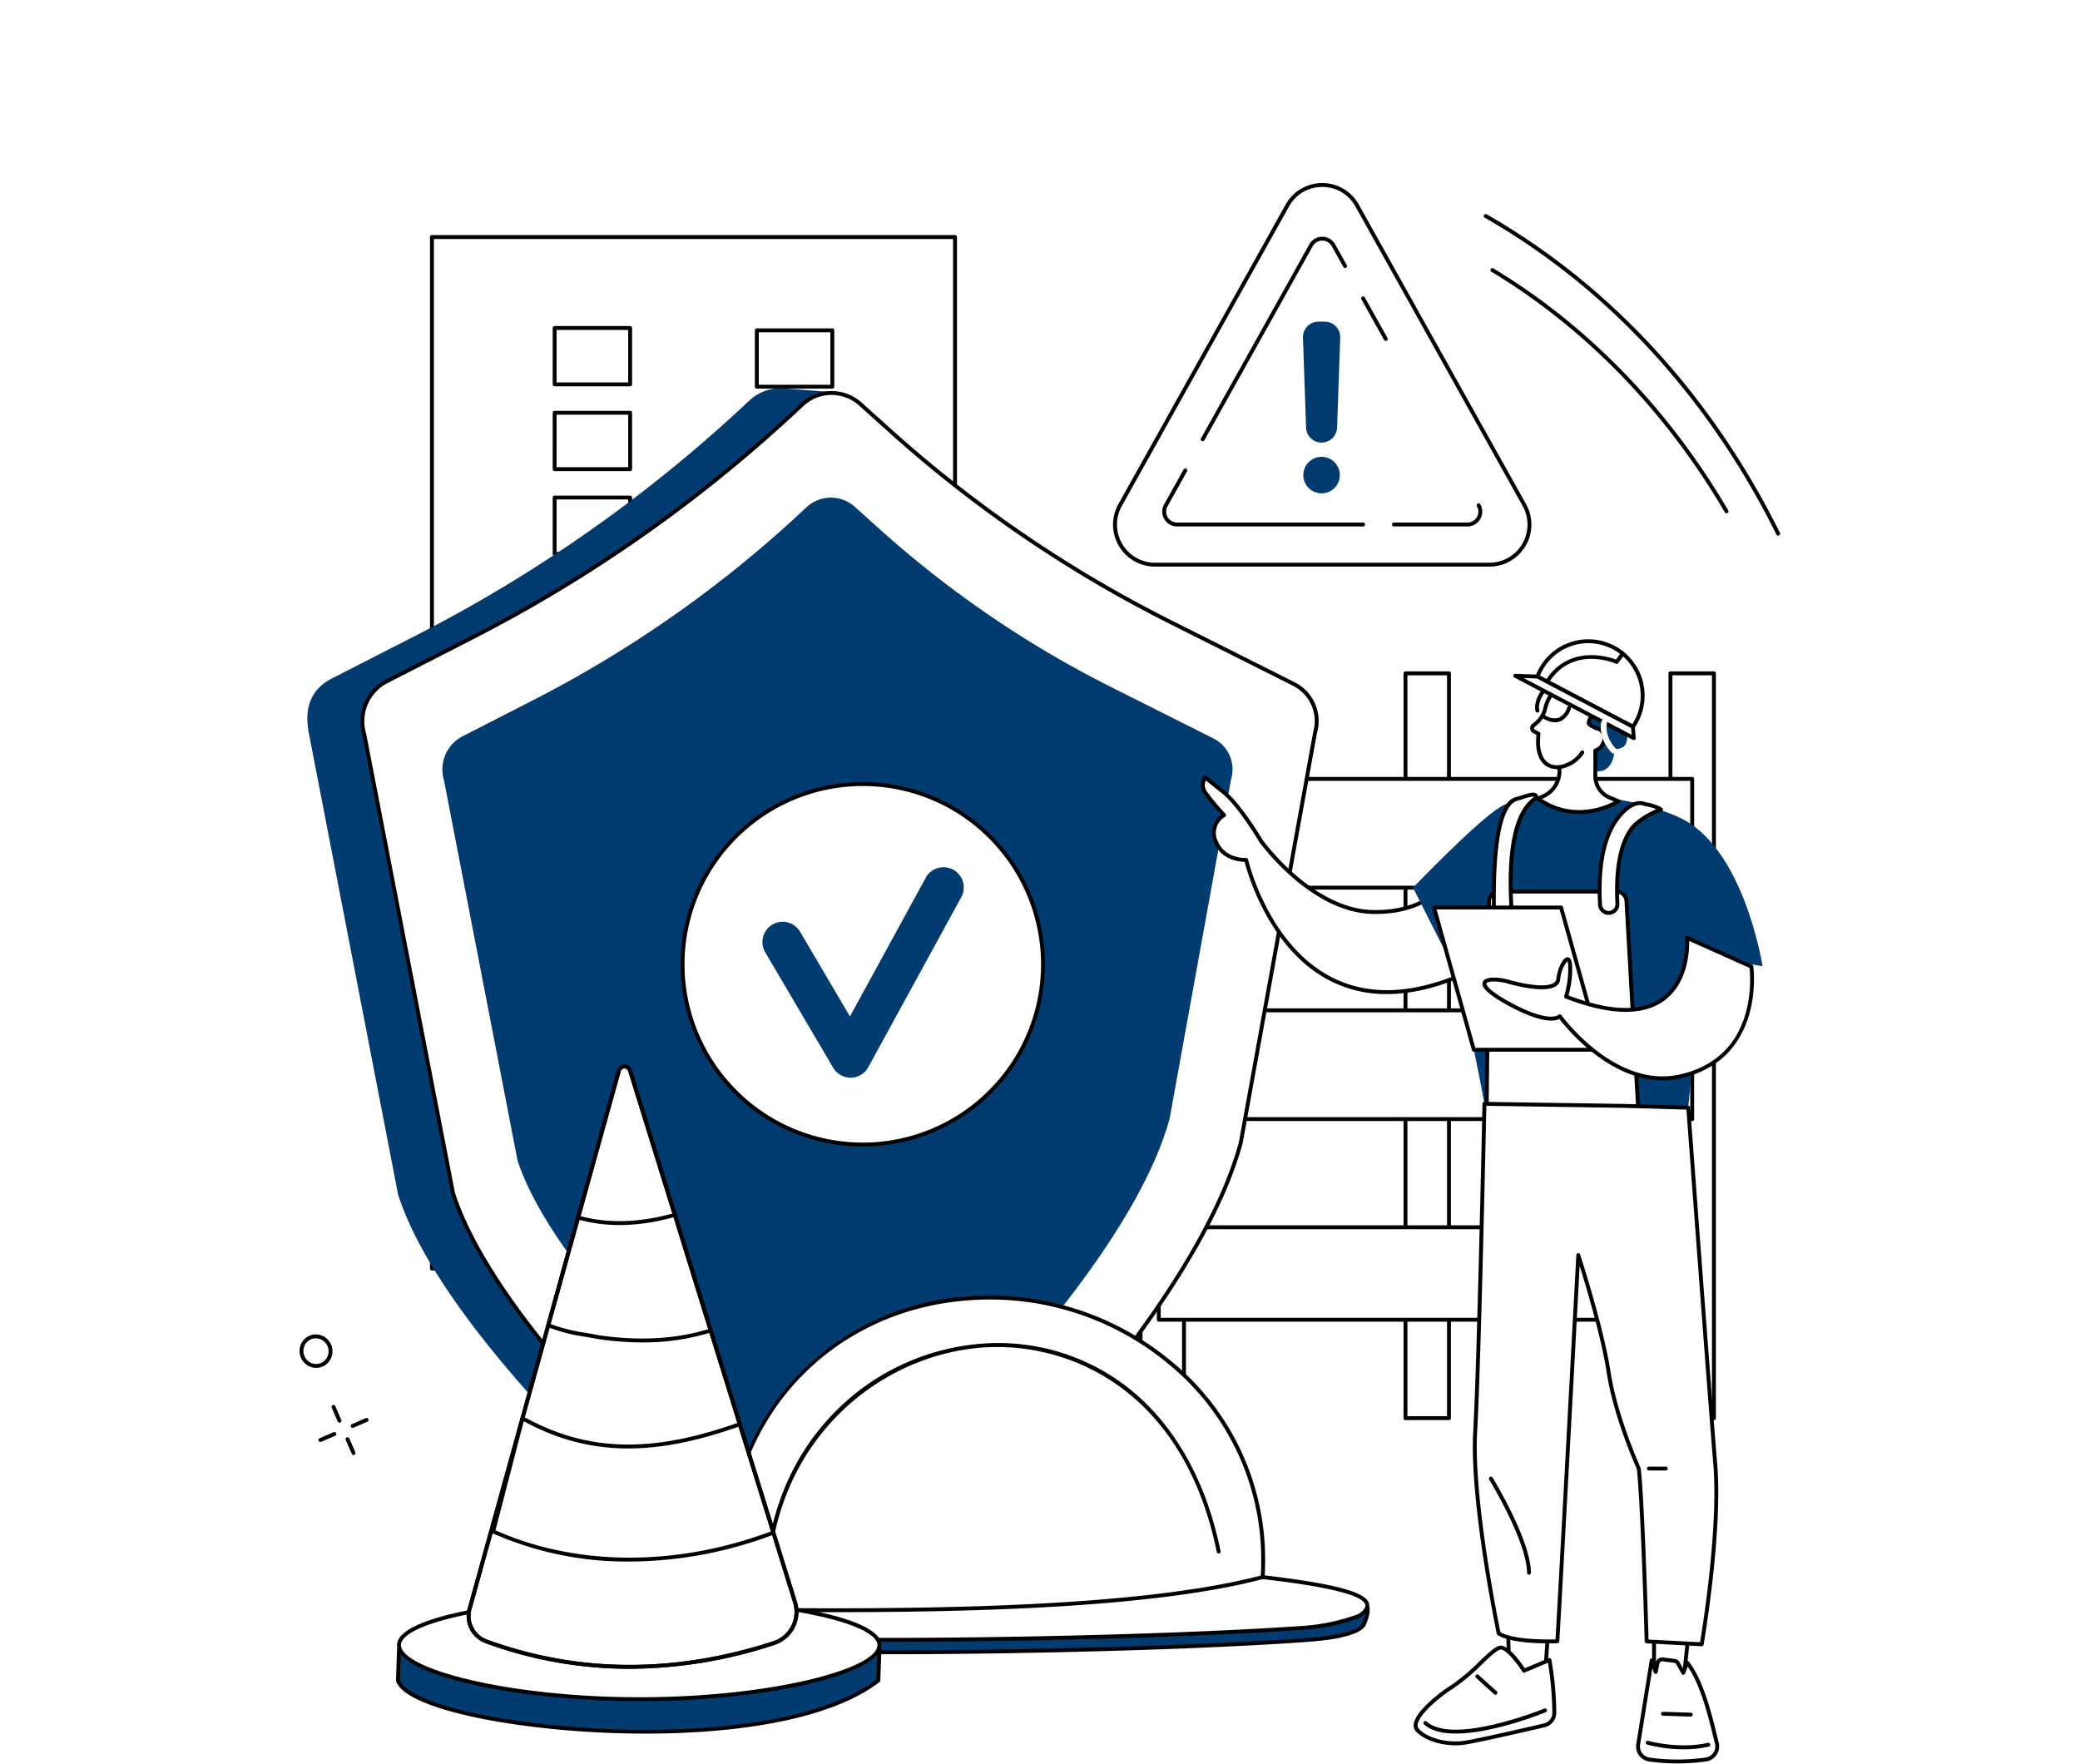 <svg xmlns="http://www.w3.org/2000/svg" width="500" height="424" viewBox="0 0 500 424">
  <g id="Group_11816" data-name="Group 11816" transform="translate(-720 -1718)">
    <rect id="Rectangle_13294" data-name="Rectangle 13294" width="500" height="424" transform="translate(720 1718)" fill="#fff"/>
    <g id="Workplace_safety" data-name="Workplace safety" transform="translate(399.312 1427)">
      <g id="Group_11764" data-name="Group 11764" transform="translate(594.382 452.377)">
        <g id="Group_11758" data-name="Group 11758" transform="translate(127.39)">
          <rect id="Rectangle_13302" data-name="Rectangle 13302" width="10.451" height="179.019" transform="translate(10.919 179.487) rotate(180)" fill="#fff"/>
          <path id="Path_53047" data-name="Path 53047" d="M1988.993,1080.427h-10.451a.468.468,0,0,1-.468-.468V900.939a.468.468,0,0,1,.468-.468h10.451a.468.468,0,0,1,.468.468v179.019A.468.468,0,0,1,1988.993,1080.427Zm-9.982-.937h9.514V901.408h-9.514Z" transform="translate(-1978.074 -900.471)"/>
        </g>
        <g id="Group_11759" data-name="Group 11759" transform="translate(63.695)">
          <rect id="Rectangle_13303" data-name="Rectangle 13303" width="10.451" height="179.019" transform="translate(10.919 179.487) rotate(180)" fill="#fff"/>
          <path id="Path_53048" data-name="Path 53048" d="M1682.136,1080.427h-10.451a.468.468,0,0,1-.468-.468V900.939a.468.468,0,0,1,.468-.468h10.451a.468.468,0,0,1,.468.468v179.019A.468.468,0,0,1,1682.136,1080.427Zm-9.982-.937h9.514V901.408h-9.514Z" transform="translate(-1671.217 -900.471)"/>
        </g>
        <g id="Group_11760" data-name="Group 11760">
          <rect id="Rectangle_13304" data-name="Rectangle 13304" width="10.451" height="179.019" transform="translate(10.919 179.487) rotate(180)" fill="#fff"/>
          <path id="Path_53049" data-name="Path 53049" d="M1375.281,1080.427H1364.83a.468.468,0,0,1-.468-.468V900.939a.468.468,0,0,1,.468-.468h10.451a.468.468,0,0,1,.468.468v179.019A.468.468,0,0,1,1375.281,1080.427Zm-9.982-.937h9.514V901.408H1365.3Z" transform="translate(-1364.362 -900.471)"/>
        </g>
        <g id="Group_11761" data-name="Group 11761" transform="translate(3.662 25.376)">
          <rect id="Rectangle_13305" data-name="Rectangle 13305" width="128.954" height="26.139" transform="translate(129.422 26.607) rotate(180)" fill="#fff"/>
          <path id="Path_53050" data-name="Path 53050" d="M1511.425,1049.8H1382.471a.468.468,0,0,1-.468-.469V1023.19a.468.468,0,0,1,.468-.469h128.954a.468.468,0,0,1,.468.469v26.138A.468.468,0,0,1,1511.425,1049.8Zm-128.485-.937h128.017v-25.2H1382.94Z" transform="translate(-1382.003 -1022.722)"/>
        </g>
        <g id="Group_11762" data-name="Group 11762" transform="translate(3.662 80.999)">
          <rect id="Rectangle_13306" data-name="Rectangle 13306" width="128.954" height="26.139" transform="translate(129.422 26.607) rotate(180)" fill="#fff"/>
          <path id="Path_53051" data-name="Path 53051" d="M1511.425,1317.764H1382.471a.468.468,0,0,1-.468-.468v-26.139a.468.468,0,0,1,.468-.468h128.954a.468.468,0,0,1,.468.468V1317.3A.468.468,0,0,1,1511.425,1317.764Zm-128.485-.937h128.017v-25.2H1382.94Z" transform="translate(-1382.003 -1290.689)"/>
        </g>
        <g id="Group_11763" data-name="Group 11763" transform="translate(4.388 133.139)">
          <rect id="Rectangle_13307" data-name="Rectangle 13307" width="128.954" height="22.227" transform="translate(129.422 22.695) rotate(180)" fill="#fff"/>
          <path id="Path_53052" data-name="Path 53052" d="M1514.924,1565.039H1385.97a.468.468,0,0,1-.469-.469v-22.227a.468.468,0,0,1,.469-.468h128.953a.468.468,0,0,1,.469.468v22.227A.469.469,0,0,1,1514.924,1565.039Zm-128.485-.937h128.017v-21.29H1386.439Z" transform="translate(-1385.502 -1541.876)"/>
        </g>
      </g>
      <g id="Group_11769" data-name="Group 11769" transform="translate(424.054 347.51)">
        <g id="Group_11765" data-name="Group 11765" transform="translate(0)">
          <rect id="Rectangle_13308" data-name="Rectangle 13308" width="125.742" height="247.938" transform="translate(126.21 248.406) rotate(180)" fill="#fff"/>
          <path id="Path_53053" data-name="Path 53053" d="M670,644.143H544.26a.468.468,0,0,1-.469-.468V395.737a.469.469,0,0,1,.469-.468H670a.469.469,0,0,1,.468.468V643.675A.468.468,0,0,1,670,644.143Zm-125.273-.937h124.8v-247h-124.8Z" transform="translate(-543.792 -395.269)"/>
        </g>
        <g id="Group_11768" data-name="Group 11768" transform="translate(29.494 21.855)">
          <g id="Group_11766" data-name="Group 11766">
            <path id="Path_53054" data-name="Path 53054" d="M704.5,515.044H686.351a.468.468,0,0,1-.468-.469V501.024a.468.468,0,0,1,.468-.468H704.5a.468.468,0,0,1,.468.468v13.552A.468.468,0,0,1,704.5,515.044Zm-17.684-.937h17.216V501.493H686.82Z" transform="translate(-685.883 -500.556)"/>
            <path id="Path_53055" data-name="Path 53055" d="M704.5,613.214H686.351a.468.468,0,0,1-.468-.468V599.194a.468.468,0,0,1,.468-.468H704.5a.468.468,0,0,1,.468.468v13.552A.468.468,0,0,1,704.5,613.214Zm-17.684-.937h17.216V599.663H686.82Z" transform="translate(-685.883 -578.349)"/>
            <path id="Path_53056" data-name="Path 53056" d="M704.5,711.385H686.351a.468.468,0,0,1-.468-.469V697.364a.468.468,0,0,1,.468-.468H704.5a.468.468,0,0,1,.468.468v13.552A.468.468,0,0,1,704.5,711.385Zm-17.684-.937h17.216V697.833H686.82Z" transform="translate(-685.883 -656.141)"/>
            <rect id="Rectangle_13309" data-name="Rectangle 13309" width="18.152" height="13.552" transform="translate(18.62 75.153) rotate(180)" fill="#fff"/>
            <rect id="Rectangle_13310" data-name="Rectangle 13310" width="18.152" height="13.552" transform="translate(18.62 95.53) rotate(180)" fill="#fff"/>
            <rect id="Rectangle_13311" data-name="Rectangle 13311" width="18.152" height="13.552" transform="translate(18.62 115.908) rotate(180)" fill="#fff"/>
            <rect id="Rectangle_13312" data-name="Rectangle 13312" width="18.152" height="13.552" transform="translate(18.62 136.285) rotate(180)" fill="#fff"/>
            <rect id="Rectangle_13313" data-name="Rectangle 13313" width="18.152" height="13.552" transform="translate(18.62 156.663) rotate(180)" fill="#fff"/>
            <rect id="Rectangle_13314" data-name="Rectangle 13314" width="18.152" height="13.552" transform="translate(18.62 177.04) rotate(180)" fill="#fff"/>
            <rect id="Rectangle_13315" data-name="Rectangle 13315" width="18.152" height="13.552" transform="translate(18.62 197.418) rotate(180)" fill="#fff"/>
            <rect id="Rectangle_13316" data-name="Rectangle 13316" width="18.152" height="13.552" transform="translate(18.62 217.795) rotate(180)" fill="#fff"/>
          </g>
          <g id="Group_11767" data-name="Group 11767" transform="translate(48.601 0.565)">
            <path id="Path_53057" data-name="Path 53057" d="M938.643,517.768H920.491a.468.468,0,0,1-.468-.468V503.747a.468.468,0,0,1,.468-.469h18.152a.468.468,0,0,1,.468.469V517.3A.468.468,0,0,1,938.643,517.768Zm-17.684-.937h17.215V504.216H920.96Z" transform="translate(-920.023 -503.279)"/>
            <rect id="Rectangle_13317" data-name="Rectangle 13317" width="18.152" height="13.552" transform="translate(18.62 34.398) rotate(180)" fill="#fff"/>
            <rect id="Rectangle_13318" data-name="Rectangle 13318" width="18.152" height="13.552" transform="translate(18.62 54.775) rotate(180)" fill="#fff"/>
            <rect id="Rectangle_13319" data-name="Rectangle 13319" width="18.152" height="13.552" transform="translate(18.62 75.153) rotate(180)" fill="#fff"/>
            <rect id="Rectangle_13320" data-name="Rectangle 13320" width="18.152" height="13.552" transform="translate(18.62 95.53) rotate(180)" fill="#fff"/>
            <rect id="Rectangle_13321" data-name="Rectangle 13321" width="18.152" height="13.552" transform="translate(18.62 115.908) rotate(180)" fill="#fff"/>
            <rect id="Rectangle_13322" data-name="Rectangle 13322" width="18.152" height="13.552" transform="translate(18.62 136.285) rotate(180)" fill="#fff"/>
            <rect id="Rectangle_13323" data-name="Rectangle 13323" width="18.152" height="13.552" transform="translate(18.62 156.663) rotate(180)" fill="#fff"/>
            <rect id="Rectangle_13324" data-name="Rectangle 13324" width="18.152" height="13.552" transform="translate(18.62 177.041) rotate(180)" fill="#fff"/>
            <rect id="Rectangle_13325" data-name="Rectangle 13325" width="18.152" height="13.552" transform="translate(18.62 197.418) rotate(180)" fill="#fff"/>
            <rect id="Rectangle_13326" data-name="Rectangle 13326" width="18.152" height="13.552" transform="translate(18.62 217.796) rotate(180)" fill="#fff"/>
          </g>
        </g>
      </g>
      <g id="Group_11785" data-name="Group 11785" transform="translate(394.57 384.335)">
        <g id="Group_11773" data-name="Group 11773" transform="translate(0 0)">
          <g id="Group_11772" data-name="Group 11772">
            <path id="Path_53058" data-name="Path 53058" d="M627.322,643.18l-30.089-15.117a307.929,307.929,0,0,1-67.48-45.994l.866-8.265s-12.4-.983-14.623-1.11a10.864,10.864,0,0,0-8.053,2.977,347.107,347.107,0,0,1-79.784,56.263l-20.547,10.508c-4.774,2.441-6.678,6.745-5.536,12.93l21.506,111.177c10.1,31.1,54.361,72.724,79.351,94.389a24,24,0,0,0,15.96,5.83c2.543-.016,13.18-.881,13.18-.881a51.8,51.8,0,0,1,5.384-6.25c24.3-23.712,67.123-69.357,76.947-105.3l18-99.373A10.077,10.077,0,0,0,627.322,643.18Z" transform="translate(-401.753 -572.677)" fill="#023b70"/>
            <g id="Group_11770" data-name="Group 11770" transform="translate(12.729 0.654)">
              <path id="Path_53059" data-name="Path 53059" d="M689.3,648.153l-29.855-15A305.534,305.534,0,0,1,592.5,587.518l-7.567-6.791a10.408,10.408,0,0,0-14.074.443,344.4,344.4,0,0,1-79.163,55.825L471.3,647.42a10.82,10.82,0,0,0-5.493,12.83L487.15,770.561c10.022,30.861,54.413,72.546,79.209,94.043,9.6,8.323,24.288,7.581,33.78-1.679,24.116-23.527,66.6-68.817,76.348-104.482l17.864-98.6A10,10,0,0,0,689.3,648.153Z" transform="translate(-464.849 -577.706)" fill="#fff"/>
              <path id="Path_53060" data-name="Path 53060" d="M580.261,868.981a24.273,24.273,0,0,1-15.982-5.9c-25.336-21.965-69.333-63.417-79.347-94.252a.509.509,0,0,1-.014-.056L463.584,658.489a11.319,11.319,0,0,1,5.734-13.364L489.7,634.7A343.681,343.681,0,0,0,568.76,578.95a10.811,10.811,0,0,1,14.708-.45l7.567,6.792a305.262,305.262,0,0,0,66.852,45.566l29.855,15a10.422,10.422,0,0,1,5.287,12.232l-17.855,98.56c-9.764,35.735-52.109,80.955-76.482,104.734a26.485,26.485,0,0,1-17.153,7.566Q580.9,868.981,580.261,868.981Zm-94.43-100.414c9.961,30.617,53.807,71.912,79.061,93.806,9.336,8.094,23.9,7.364,33.146-1.661,24.3-23.712,66.526-68.789,76.223-104.27l17.855-98.56a9.51,9.51,0,0,0-4.8-11.188l-29.855-15a306.2,306.2,0,0,1-67.057-45.706l-7.567-6.792a9.881,9.881,0,0,0-13.44.435,344.622,344.622,0,0,1-79.27,55.9L469.745,645.96a10.373,10.373,0,0,0-5.261,12.268.469.469,0,0,1,.015.056Z" transform="translate(-463.076 -575.829)"/>
            </g>
            <path id="Path_53061" data-name="Path 53061" d="M743.452,757.2l-24.719-12.419A252.981,252.981,0,0,1,663.3,706.994l-6.265-5.623a8.618,8.618,0,0,0-11.653.366,285.147,285.147,0,0,1-65.544,46.222l-16.88,8.633a8.958,8.958,0,0,0-4.548,10.622l17.668,91.335c8.3,25.552,45.052,60.066,65.582,77.864,7.949,6.891,20.11,6.277,27.969-1.39,19.967-19.48,55.144-56.979,63.214-86.508l14.791-81.637A8.279,8.279,0,0,0,743.452,757.2Z" transform="translate(-525.563 -672.998)" fill="#023b70"/>
            <g id="Group_11771" data-name="Group 11771" transform="translate(89.903 94.657)">
              <ellipse id="Ellipse_492" data-name="Ellipse 492" cx="43.235" cy="43.323" rx="43.235" ry="43.323" transform="translate(0.468 0.468)" fill="#fff"/>
              <path id="Path_53062" data-name="Path 53062" d="M878.572,1116.275a43.792,43.792,0,1,1,43.7-43.792A43.8,43.8,0,0,1,878.572,1116.275Zm0-86.647a42.855,42.855,0,1,0,42.767,42.855A42.859,42.859,0,0,0,878.572,1029.629Z" transform="translate(-834.868 -1028.692)"/>
            </g>
            <path id="Path_53063" data-name="Path 53063" d="M950.073,1177.8a4.859,4.859,0,0,1-4.188-2.4l-16.3-27.692a4.865,4.865,0,1,1,8.376-4.95l11.956,20.313,18.232-33.341a4.864,4.864,0,1,1,8.528,4.683l-22.34,40.854a4.86,4.86,0,0,1-4.187,2.53Z" transform="translate(-819.487 -1012.096)" fill="#023b70"/>
          </g>
        </g>
        <g id="Group_11777" data-name="Group 11777" transform="translate(100.577 218.098)">
          <g id="Group_11774" data-name="Group 11774" transform="translate(0.74 70.178)">
            <path id="Path_53064" data-name="Path 53064" d="M892.423,1971.512l127.465-7.792c21.208,2.48,28.018-.046,24.425,8.349a5.075,5.075,0,0,1-2.574,1.82c-3.292,1.182-6.374,1.623-12.721,2.057-38.938,2.662-111.141,3.666-132.348,2.139A4.9,4.9,0,0,1,892.423,1971.512Z" transform="translate(-891.652 -1963.253)" fill="#023b70"/>
            <path id="Path_53065" data-name="Path 53065" d="M928.178,1977.472c-14.654,0-26.719-.23-33.334-.707a5.371,5.371,0,0,1-4.654-7.2.469.469,0,0,1,.411-.307l127.466-7.792a.44.44,0,0,1,.083,0c5.442.636,9.936.942,13.548,1.188,7.054.481,10.6.722,11.8,2.683.682,1.113.519,2.646-.542,5.127-.421.985-2.047,1.789-2.847,2.076-3.18,1.141-6.181,1.628-12.847,2.084C1000.161,1976.479,958.595,1977.472,928.178,1977.472Zm-37.2-7.3a4.434,4.434,0,0,0,3.935,5.659c20.319,1.463,92.163.6,132.282-2.139,6.646-.454,9.472-.91,12.595-2.031a4.706,4.706,0,0,0,2.3-1.563c.915-2.14,1.1-3.457.6-4.27-.948-1.549-4.754-1.808-11.06-2.237-3.612-.246-8.106-.552-13.551-1.188Z" transform="translate(-889.859 -1961.464)"/>
          </g>
          <g id="Group_11775" data-name="Group 11775" transform="translate(0.822 67.18)">
            <path id="Path_53066" data-name="Path 53066" d="M892.817,1957.072l127.465-7.792c21.209,2.48,27.518,5,24.425,8.349a4.775,4.775,0,0,1-2.134,1.3,49.124,49.124,0,0,1-13.161,2.579c-38.938,2.662-111.141,3.666-132.348,2.139A4.9,4.9,0,0,1,892.817,1957.072Z" transform="translate(-892.047 -1948.812)" fill="#fff"/>
            <path id="Path_53067" data-name="Path 53067" d="M928.571,1963.032c-14.655,0-26.718-.23-33.333-.707a5.371,5.371,0,0,1-4.654-7.2.468.468,0,0,1,.411-.307l127.466-7.792a.47.47,0,0,1,.083,0c16.854,1.971,24.469,3.955,25.46,6.634a2.381,2.381,0,0,1-.745,2.5,5.248,5.248,0,0,1-2.343,1.429l-.55.167a48.124,48.124,0,0,1-12.715,2.431C1000.555,1962.038,958.988,1963.032,928.571,1963.032Zm-37.2-7.3a4.434,4.434,0,0,0,3.935,5.659c20.319,1.462,92.163.6,132.282-2.14a47.365,47.365,0,0,0,12.506-2.392l.55-.167a4.313,4.313,0,0,0,1.927-1.168c.8-.869.615-1.373.554-1.538-1.212-3.276-18.8-5.34-24.648-6.024Z" transform="translate(-890.254 -1947.024)"/>
          </g>
          <g id="Group_11776" data-name="Group 11776">
            <path id="Path_53068" data-name="Path 53068" d="M1017.137,1692.824a65.126,65.126,0,0,0,.023-8.017c-2.164-35.552-34.439-61.2-69.919-59.033s-60.73,31.336-58.566,66.887a65.064,65.064,0,0,0,1,7.954C942.8,1701.291,989.728,1700.059,1017.137,1692.824Z" transform="translate(-888.079 -1625.175)" fill="#fff"/>
            <path id="Path_53069" data-name="Path 53069" d="M912.177,1699.456c-8.3,0-16.464-.069-24.3-.169a.469.469,0,0,1-.455-.383,66.012,66.012,0,0,1-1-8.011c-1.057-17.353,4.37-33.795,15.281-46.3a62.464,62.464,0,0,1,43.724-21.085,68.069,68.069,0,0,1,47.78,15.479,61.6,61.6,0,0,1,22.634,43.994,65.961,65.961,0,0,1-.023,8.074.468.468,0,0,1-.348.424C990.7,1698.019,950.023,1699.456,912.177,1699.456Zm-23.9-1.1c43.255.544,96.56.144,126.627-7.7a64.732,64.732,0,0,0,0-7.621,60.676,60.676,0,0,0-22.3-43.33,67.138,67.138,0,0,0-47.125-15.265c-35.311,2.159-60.3,30.7-58.127,66.391A64.729,64.729,0,0,0,888.277,1698.355Zm127.074-7.328h0Z" transform="translate(-886.292 -1623.379)"/>
          </g>
          <path id="Path_53070" data-name="Path 53070" d="M932.3,1734.9h-.026a.469.469,0,0,1-.442-.493c.857-15.809,6.78-29.613,17.128-39.918a55.453,55.453,0,0,1,35.024-16.087,50.62,50.62,0,0,1,35.092,10.572c11.112,8.734,18.81,22.333,22.261,39.326a.469.469,0,0,1-.918.186c-7.869-38.749-35.288-50.7-56.367-49.15-24.1,1.765-49.45,21.265-51.285,55.122A.469.469,0,0,1,932.3,1734.9Z" transform="translate(-922.382 -1666.866)"/>
        </g>
        <g id="Group_11784" data-name="Group 11784" transform="translate(21.306 162.538)">
          <g id="Group_11778" data-name="Group 11778" transform="translate(0 140.083)">
            <path id="Path_53071" data-name="Path 53071" d="M506.656,2040.333l.25-7.5c27.686,9,70.588,15,115.486,0l-.25,7.5C595.2,2061.078,510.4,2051.83,506.656,2040.333Z" transform="translate(-506.188 -2032.366)" fill="#023b70"/>
            <path id="Path_53072" data-name="Path 53072" d="M564.421,2051.318c-19.088,0-37.793-2.5-48.794-5.908-6.653-2.058-10.423-4.319-11.2-6.72a.468.468,0,0,1-.023-.161l.25-7.5a.468.468,0,0,1,.613-.43c21.805,7.087,65.767,16.51,115.193,0a.468.468,0,0,1,.617.46l-.25,7.5a.467.467,0,0,1-.182.355C608.845,2048,586.38,2051.318,564.421,2051.318Zm-59.082-12.844c.729,2.014,4.473,4.156,10.565,6.041,23.436,7.25,82.038,10.439,103.99-6.206l.22-6.606a180.894,180.894,0,0,1-63.725,8.81,192.027,192.027,0,0,1-50.824-8.829Z" transform="translate(-504.399 -2030.578)"/>
          </g>
          <g id="Group_11779" data-name="Group 11779" transform="translate(0.25 127.839)">
            <path id="Path_53073" data-name="Path 53073" d="M623.346,1985.092c0,6.211-25.728,12.995-57.619,12.995s-57.868-6.783-57.868-12.995,25.853-11.247,57.743-11.247S623.346,1978.88,623.346,1985.092Z" transform="translate(-507.391 -1973.377)" fill="#fff"/>
            <path id="Path_53074" data-name="Path 53074" d="M563.939,1996.767c-30.531,0-58.336-6.417-58.336-13.463,0-7.333,29.6-11.715,58.212-11.715s58.212,4.382,58.212,11.715C622.026,1990.35,594.34,1996.767,563.939,1996.767Zm-.124-24.242c-34.261,0-57.275,5.573-57.275,10.779,0,5.674,25.6,12.527,57.4,12.527,31.658,0,57.151-6.853,57.151-12.527C621.09,1978.1,598.075,1972.526,563.815,1972.526Z" transform="translate(-505.603 -1971.589)"/>
          </g>
          <g id="Group_11783" data-name="Group 11783" transform="translate(16.988)">
            <g id="Group_11780" data-name="Group 11780">
              <path id="Path_53075" data-name="Path 53075" d="M661.936,1496.539c-24.345,7.927-47.383,7.576-69.218-.388a6.456,6.456,0,0,1-4-7.79L624.6,1359a1.4,1.4,0,0,1,2.693-.041l39.655,127.791A7.838,7.838,0,0,1,661.936,1496.539Z" transform="translate(-588.015 -1357.505)" fill="#fff"/>
              <path id="Path_53076" data-name="Path 53076" d="M625.428,1500.958a100.484,100.484,0,0,1-34.644-6.156,6.957,6.957,0,0,1-4.293-8.355l35.883-129.357a1.871,1.871,0,0,1,3.591-.054l39.655,127.791a8.33,8.33,0,0,1-5.312,10.37l-.145-.445.145.445A112.333,112.333,0,0,1,625.428,1500.958Zm-1.25-144.3h-.015a.909.909,0,0,0-.887.686L587.393,1486.7a6.015,6.015,0,0,0,3.712,7.225c21.938,8,45.123,8.13,68.913.383a7.39,7.39,0,0,0,4.708-9.2L625.07,1357.312A.907.907,0,0,0,624.178,1356.653Z" transform="translate(-586.241 -1355.716)"/>
            </g>
            <g id="Group_11781" data-name="Group 11781" transform="translate(5.909 84.564)">
              <path id="Path_53077" data-name="Path 53077" d="M684.325,1792.841l-8.085-26.054c-18.678,6.675-35.04,8.128-52.231-1.419l-7.042,27.188C637.865,1802.04,662.819,1800.984,684.325,1792.841Z" transform="translate(-616.498 -1764.9)" fill="#fff"/>
              <path id="Path_53078" data-name="Path 53078" d="M647.951,1798.012a79.735,79.735,0,0,1-32.966-6.818.468.468,0,0,1-.26-.544l7.042-27.188a.469.469,0,0,1,.681-.292c15.295,8.494,30.8,8.909,51.846,1.387a.469.469,0,0,1,.6.3l8.085,26.055a.468.468,0,0,1-.281.577A98.518,98.518,0,0,1,647.951,1798.012Zm-32.22-7.51c19.4,8.67,43.485,8.768,66.227.268l-7.81-25.167c-20.852,7.366-36.355,6.972-51.626-1.323Z" transform="translate(-614.71 -1763.112)"/>
            </g>
            <g id="Group_11782" data-name="Group 11782" transform="translate(19.152 35.675)">
              <path id="Path_53079" data-name="Path 53079" d="M719.8,1557.617l-8.62-27.778c-7.556,2.146-15.655,2.787-23.24.627l-7.179,25.88c3.808,1.659,8.226,2.113,12.026,2.874C701.818,1560.549,711.185,1560.34,719.8,1557.617Z" transform="translate(-680.296 -1529.37)" fill="#fff"/>
              <path id="Path_53080" data-name="Path 53080" d="M701.552,1558.7a72.9,72.9,0,0,1-10.618-.808c-.932-.186-1.861-.348-2.845-.519a40.52,40.52,0,0,1-9.3-2.389.468.468,0,0,1-.264-.555l7.179-25.88a.468.468,0,0,1,.58-.325c6.884,1.961,14.617,1.75,22.984-.627a.468.468,0,0,1,.575.312l8.62,27.778a.468.468,0,0,1-.306.585A54.935,54.935,0,0,1,701.552,1558.7Zm-22.014-4.417a41.748,41.748,0,0,0,8.712,2.167c.99.172,1.924.335,2.844.52,9.652,1.422,18.517.934,26.335-1.452l-8.346-26.9c-8.186,2.258-15.785,2.469-22.6.629Z" transform="translate(-678.508 -1527.582)"/>
            </g>
            <path id="Path_53081" data-name="Path 53081" d="M625.428,1500.958a100.484,100.484,0,0,1-34.644-6.156,6.957,6.957,0,0,1-4.293-8.355l35.883-129.357a1.871,1.871,0,0,1,3.591-.054l39.655,127.791a8.33,8.33,0,0,1-5.312,10.37l-.145-.445.145.445A112.333,112.333,0,0,1,625.428,1500.958Zm-1.25-144.3h-.015a.909.909,0,0,0-.887.686L587.393,1486.7a6.015,6.015,0,0,0,3.712,7.225c21.938,8,45.123,8.13,68.913.383a7.39,7.39,0,0,0,4.708-9.2L625.07,1357.312A.907.907,0,0,0,624.178,1356.653Z" transform="translate(-586.241 -1355.716)"/>
          </g>
        </g>
      </g>
      <g id="Group_11806" data-name="Group 11806" transform="translate(609.35 444.658)">
        <g id="Group_11792" data-name="Group 11792" transform="translate(0 32.776)">
          <g id="Group_11786" data-name="Group 11786">
            <path id="Path_53082" data-name="Path 53082" d="M1499.945,1046.519c-.964-.076-5.694,9.631-20.5,9.224s-26.679-17-26.679-17-5.112-8.638-8.992-11.76-4.488-3.535-4.488-3.535a3.172,3.172,0,0,0,0,3.535,55.485,55.485,0,0,0,4.574,5.486,4.931,4.931,0,0,0-2.031,6.275c1.919,4.876,7.327,4.484,7.327,4.484s10.975,48.69,56.333,25.553Z" transform="translate(-1438.276 -1022.975)" fill="#fff"/>
            <path id="Path_53083" data-name="Path 53083" d="M1481.2,1073.693a29.78,29.78,0,0,1-12.8-2.777c-15.246-7.153-20.658-26.12-21.4-29.009-1.34-.023-5.688-.443-7.4-4.785a5.329,5.329,0,0,1,1.756-6.524,49.2,49.2,0,0,1-4.258-5.156,3.619,3.619,0,0,1,.02-4.067.469.469,0,0,1,.638-.107c.026.017.669.458,4.519,3.558,3.9,3.14,8.891,11.531,9.1,11.887.1.13,11.893,16.379,26.288,16.775,11.529.314,16.761-5.536,19-8.036.773-.864,1.1-1.22,1.523-1.187a.469.469,0,0,1,.418.353l5.548,22.256a.469.469,0,0,1-.242.531C1495.687,1071.594,1488.094,1073.693,1481.2,1073.693Zm-33.84-32.727a.468.468,0,0,1,.456.365c.048.211,4.959,21.224,20.983,28.739,9.538,4.472,21.092,3.352,34.349-3.332l-5.289-21.215c-.155.164-.334.365-.5.553-2.323,2.6-7.773,8.68-19.721,8.348-14.864-.408-26.926-17.032-27.047-17.2-.073-.12-5.136-8.635-8.9-11.668-2.379-1.915-3.52-2.8-4.045-3.2a2.7,2.7,0,0,0,.246,2.588,55.373,55.373,0,0,0,4.52,5.417.469.469,0,0,1-.115.731,4.443,4.443,0,0,0-1.821,5.693c1.772,4.5,6.806,4.191,6.857,4.188Z" transform="translate(-1436.471 -1021.187)"/>
          </g>
          <path id="Path_53084" data-name="Path 53084" d="M1766.21,1085.034s-4.442-28.73-20.136-35.8-36.926-6.086-42.781-2.556-21.115,19.491-21.115,19.491l10.84,21.432s3.9,17.108,6.332,30.514c0,0,10.669,32.856,17.031,30.345s24.755-13.109,31.962-29.414l3.5-36.3Z" transform="translate(-1631.176 -1039.233)" fill="#023b70"/>
          <g id="Group_11787" data-name="Group 11787" transform="translate(68.238 27.403)">
            <path id="Path_53085" data-name="Path 53085" d="M1803.859,1207.064l-2.774-49.234a2.4,2.4,0,0,0-2.4-2.371h-28.271a2.4,2.4,0,0,0-2.4,2.376l-.548,50.224Z" transform="translate(-1767.003 -1154.99)" fill="#fff"/>
            <path id="Path_53086" data-name="Path 53086" d="M1765.683,1206.738a.469.469,0,0,1-.469-.473l.548-50.224a2.878,2.878,0,0,1,2.866-2.84H1796.9a2.88,2.88,0,0,1,2.866,2.834l2.773,49.214a.467.467,0,0,1-.455.495l-36.388.994Zm2.946-52.6a1.938,1.938,0,0,0-1.929,1.913l-.542,49.737,35.419-.968-2.747-48.753a1.945,1.945,0,0,0-1.93-1.929Z" transform="translate(-1765.215 -1153.201)"/>
          </g>
          <g id="Group_11788" data-name="Group 11788" transform="translate(95.399 6.129)">
            <path id="Path_53087" data-name="Path 53087" d="M1900.5,1079.38l.109,0a2.1,2.1,0,0,0,1.982-2.2c-.593-11.564,1.978-16.716,4.24-19a20.553,20.553,0,0,1,6-3.563c1.159.051-2.163-1.27-3.317-1.32-.391-.017-2.328-1.424-5.648,1.931-4.154,4.2-5.987,11.656-5.448,22.168A2.094,2.094,0,0,0,1900.5,1079.38Z" transform="translate(-1897.849 -1052.513)" fill="#fff"/>
            <path id="Path_53088" data-name="Path 53088" d="M1898.71,1078.047a2.56,2.56,0,0,1-2.555-2.433c-.547-10.65,1.331-18.227,5.582-22.522,3.064-3.1,5.11-2.384,5.882-2.116a1.582,1.582,0,0,0,.151.049c.814.033,3.62.918,3.916,1.488a.551.551,0,0,1-.018.51.62.62,0,0,1-.547.257,19.739,19.739,0,0,0-5.747,3.422c-2.2,2.218-4.689,7.254-4.1,18.647a2.567,2.567,0,0,1-2.426,2.693C1898.8,1078.047,1898.754,1078.047,1898.71,1078.047Zm7.5-26.4c-.864,0-2.12.394-3.811,2.1-4.058,4.1-5.845,11.44-5.312,21.815a1.623,1.623,0,0,0,1.62,1.544l.087,0a1.629,1.629,0,0,0,1.537-1.71c-.6-11.735,2.046-17,4.374-19.354a18.943,18.943,0,0,1,5.46-3.382,9.967,9.967,0,0,0-2.469-.7,1.379,1.379,0,0,1-.388-.1A3.158,3.158,0,0,0,1906.213,1051.65Z" transform="translate(-1896.063 -1050.712)"/>
          </g>
          <g id="Group_11789" data-name="Group 11789" transform="translate(69.97 4.091)">
            <path id="Path_53089" data-name="Path 53089" d="M1777.909,1071.594c.039,0,.078,0,.118,0a2.1,2.1,0,0,0,1.973-2.21c-1.26-23.956,6.237-24.664,5.987-25.794s-3.372.309-4.5.56c-1.518.337-5.875,1.707-5.664,25.466A2.058,2.058,0,0,0,1777.909,1071.594Z" transform="translate(-1775.346 -1042.689)" fill="#fff"/>
            <path id="Path_53090" data-name="Path 53090" d="M1776.121,1070.267a2.52,2.52,0,0,1-2.556-2.444c-.218-24.538,4.485-25.584,6.031-25.928.251-.056.646-.189,1.064-.329,1.625-.545,2.83-.9,3.532-.5a.934.934,0,0,1,.463.627c.108.485-.259.8-.722,1.206-1.55,1.347-6.264,5.447-5.253,24.664a2.571,2.571,0,0,1-2.415,2.7C1776.217,1070.266,1776.168,1070.267,1776.121,1070.267Zm7.334-28.444a11.324,11.324,0,0,0-2.5.631c-.461.154-.859.288-1.158.355-4.554,1.013-5.394,14.157-5.3,25.005a1.575,1.575,0,0,0,1.711,1.513,1.632,1.632,0,0,0,1.531-1.717c-1.035-19.673,3.767-23.849,5.574-25.42.134-.116.281-.244.365-.333A.6.6,0,0,0,1783.455,1041.823Z" transform="translate(-1773.558 -1040.894)"/>
          </g>
          <g id="Group_11790" data-name="Group 11790" transform="translate(55.589 31.231)">
            <path id="Path_53091" data-name="Path 53091" d="M1716.1,1208.083h30.539l-9.565-34.182h-30.539Z" transform="translate(-1706.064 -1173.433)" fill="#fff"/>
            <path id="Path_53092" data-name="Path 53092" d="M1744.849,1206.764H1714.31a.468.468,0,0,1-.451-.342l-9.565-34.182a.468.468,0,0,1,.451-.594h30.54a.468.468,0,0,1,.451.342l9.565,34.182a.468.468,0,0,1-.451.594Zm-30.184-.937h29.567l-9.3-33.246h-29.567Z" transform="translate(-1704.277 -1171.645)"/>
          </g>
          <g id="Group_11791" data-name="Group 11791" transform="translate(67.696 38.52)">
            <path id="Path_53093" data-name="Path 53093" d="M1829.072,1215.937l-15.456-6.923s2.177,26.241-29.094,14.124a22.368,22.368,0,0,0,.99-7.311c-.163-3.939-2.515-.128-2.844,3.073s-7.671,1.9-12.083.64-10.2-.435,0,5.2,12.439,3.124,12.439,3.124,13.03,18.27,29.242,14.388C1832.207,1237.483,1829.072,1215.937,1829.072,1215.937Z" transform="translate(-1764.427 -1208.546)" fill="#fff"/>
            <path id="Path_53094" data-name="Path 53094" d="M1805.918,1241.472c-12.889,0-23.04-12.428-24.823-14.75-1.09.568-4.336,1.191-12.561-3.356-5.933-3.279-6.172-4.74-5.837-5.553.614-1.486,4.123-1.1,6.192-.511,3.886,1.111,9.067,1.973,10.882.745a1.294,1.294,0,0,0,.605-.983c.217-2.109,1.437-5.216,2.7-5.172.993.031,1.058,1.609,1.08,2.127a22.914,22.914,0,0,1-.88,7.051c10.17,3.868,17.753,4.016,22.545.437,6.215-4.641,5.512-14.147,5.5-14.243a.469.469,0,0,1,.659-.466l15.456,6.923a.468.468,0,0,1,.272.36c.032.22,2.964,22.025-17.16,26.843A19.844,19.844,0,0,1,1805.918,1241.472Zm-24.722-15.853.038,0a.475.475,0,0,1,.346.188c.128.18,13.036,17.968,28.751,14.2,8.082-1.935,13.307-6.845,15.531-14.594a30.262,30.262,0,0,0,.951-10.952l-14.521-6.5c.05,2.463-.281,10.084-5.907,14.29-5.132,3.836-13.159,3.678-23.858-.467a.469.469,0,0,1-.274-.588,22.083,22.083,0,0,0,.966-7.14,2.906,2.906,0,0,0-.212-1.2,7.62,7.62,0,0,0-1.7,4.306,2.211,2.211,0,0,1-1.013,1.663c-2.617,1.771-9.59-.027-11.665-.62-2.635-.754-4.857-.543-5.068-.032-.019.046-.4,1.159,5.424,4.376,9.564,5.286,11.851,3.232,11.873,3.21A.493.493,0,0,1,1781.2,1225.619Z" transform="translate(-1762.601 -1206.758)"/>
          </g>
        </g>
        <g id="Group_11799" data-name="Group 11799" transform="translate(75.112)">
          <path id="Path_53095" data-name="Path 53095" d="M1854.635,917.191c1.335,1.225,3.945,2.721,5.988,1.69,1.521-.767,2.37-2.756,2.318-5.034a3.043,3.043,0,0,0,2.286-.575c1.014-.9.824-2.551.785-3.637-.183-5.013,2.723-5.782,2.012-9.184a8.085,8.085,0,0,0-3.047-4.565c-1.979-1.5-3.319-1.019-6.646-1.892-5.6-1.469-10.772,8.879-8.6,10.839C1853.551,908.273,1850.669,913.552,1854.635,917.191Z" transform="translate(-1838.661 -887.507)" fill="#023b70"/>
          <g id="Group_11793" data-name="Group 11793" transform="translate(4.043 10.641)">
            <path id="Path_53096" data-name="Path 53096" d="M1820.352,926.433l.221-.19a6.844,6.844,0,0,0,2.555-3.5c1.25-6.1,6.828-8.317,7.086-2.714.065,1.414,5.218,1.341,4.607,2.825-1.594,3.869-1.63,2.828.62,4.254a1.943,1.943,0,0,1,.747.178,2.588,2.588,0,0,1,.912,3.506,2.989,2.989,0,0,1-1.831,1.644v6.113a5.643,5.643,0,0,0,3.5,5.223l2.06.844s-9.606,6.282-19.356-.615l1.3-.585a6.578,6.578,0,0,0,3.875-5.8l.011-1.2a5.089,5.089,0,0,1-1.877-.157c-2.727-.8-3.633-3.944-3.169-7.858l-1.11-.6A.841.841,0,0,1,1820.352,926.433Z" transform="translate(-1819.593 -916.335)" fill="#fff"/>
            <path id="Path_53097" data-name="Path 53097" d="M1829.541,945.891a17.235,17.235,0,0,1-10.127-3.3.469.469,0,0,1,.078-.81l1.3-.585a6.148,6.148,0,0,0,3.6-5.383l.006-.688a5.241,5.241,0,0,1-1.536-.2c-2.7-.786-3.976-3.71-3.538-8.045l-.832-.448a1.31,1.31,0,0,1-.235-2.143l.22-.191a6.473,6.473,0,0,0,2.4-3.242c.839-4.095,3.523-6.459,5.511-6.3.7.055,2.357.522,2.5,3.662.016.339,1.345.712,2.059.913,1.168.328,2.177.611,2.5,1.275a1,1,0,0,1,.013.837c-.233.564-.432,1.025-.6,1.4a5.636,5.636,0,0,0-.507,1.377,3.063,3.063,0,0,0,.524.313c.247.132.548.293.916.522a2.392,2.392,0,0,1,.8.213,3.055,3.055,0,0,1,1.139,4.128,3.5,3.5,0,0,1-1.788,1.778v5.782a5.155,5.155,0,0,0,3.209,4.789l2.06.844a.468.468,0,0,1,.079.825A19.674,19.674,0,0,1,1829.541,945.891Zm-8.9-3.6c7.539,4.85,14.914,1.839,17.324.6l-1.164-.477a6.088,6.088,0,0,1-3.791-5.656v-6.113a.468.468,0,0,1,.34-.45,2.537,2.537,0,0,0,1.536-1.391,2.131,2.131,0,0,0-.686-2.884,1.483,1.483,0,0,0-.569-.134.466.466,0,0,1-.231-.072c-.386-.244-.7-.414-.958-.551-1.368-.733-1.189-1.147-.434-2.889.162-.375.36-.83.59-1.388.021-.05.015-.064.011-.07-.139-.285-1.206-.585-1.912-.783-1.325-.372-2.695-.757-2.741-1.771-.077-1.686-.674-2.7-1.638-2.771-1.6-.126-3.808,2.078-4.521,5.558a7.231,7.231,0,0,1-2.708,3.763l-.22.19h0a.373.373,0,0,0,.067.61l1.11.6a.468.468,0,0,1,.243.467c-.475,4.009.558,6.689,2.835,7.353a4.622,4.622,0,0,0,1.7.14.468.468,0,0,1,.51.471l-.011,1.2a7.093,7.093,0,0,1-4.151,6.218Zm-2.079-17.647h0Z" transform="translate(-1817.805 -914.548)"/>
          </g>
          <path id="Path_53098" data-name="Path 53098" d="M1850.059,996.486a.468.468,0,0,1-.071-.931,7.616,7.616,0,0,0,5.149-3.312.468.468,0,0,1,.812.467,8.424,8.424,0,0,1-5.818,3.771A.471.471,0,0,1,1850.059,996.486Z" transform="translate(-1838.951 -965.29)"/>
          <g id="Group_11796" data-name="Group 11796">
            <g id="Group_11794" data-name="Group 11794" transform="translate(5.341)">
              <path id="Path_53099" data-name="Path 53099" d="M1826.317,874.05a13.062,13.062,0,1,1,22.939,12.072Z" transform="translate(-1825.849 -865.088)" fill="#fff"/>
              <path id="Path_53100" data-name="Path 53100" d="M1847.468,884.786a.467.467,0,0,1-.218-.054l-22.939-12.071a.469.469,0,0,1-.22-.579,13.663,13.663,0,0,1,.685-1.538,13.514,13.514,0,0,1,18.266-5.7,13.55,13.55,0,0,1,4.812,19.739A.469.469,0,0,1,1847.468,884.786Zm-22.35-12.759,22.2,11.68c.216-.332.408-.661.584-1a12.644,12.644,0,0,0-5.293-17.037,12.577,12.577,0,0,0-17,5.3C1825.432,871.31,1825.269,871.662,1825.119,872.028Z" transform="translate(-1824.061 -863.285)"/>
            </g>
            <g id="Group_11795" data-name="Group 11795" transform="translate(0 8.307)">
              <path id="Path_53101" data-name="Path 53101" d="M1829.078,920.553l-.212-2.736-22.939-12.071-5.341-.186Z" transform="translate(-1800.117 -905.092)" fill="#fff"/>
              <path id="Path_53102" data-name="Path 53102" d="M1827.29,919.234a.471.471,0,0,1-.218-.054l-28.492-14.994a.468.468,0,0,1,.234-.883l5.341.187a.469.469,0,0,1,.2.053l22.939,12.072a.468.468,0,0,1,.249.378l.212,2.736a.468.468,0,0,1-.467.5Zm-26.461-14.922,25.929,13.644-.126-1.632-22.616-11.9Z" transform="translate(-1798.329 -903.304)"/>
            </g>
            <path id="Path_53103" data-name="Path 53103" d="M1902.728,964.72a.7.7,0,0,0,.506-1.179c-2.88-3.048-2.174-6.034-2.167-6.064a.7.7,0,1,0-1.353-.34c-.038.152-.894,3.766,2.507,7.365A.7.7,0,0,0,1902.728,964.72Z" transform="translate(-1878.572 -937.237)" fill="#fff"/>
            <path id="Path_53104" data-name="Path 53104" d="M1835.7,885.3a.469.469,0,0,1-.394-.721c5.572-8.71,15.014-5.777,16.956-5.055l1.254-1.706a.468.468,0,0,1,.755.554l-1.467,2a.469.469,0,0,1-.567.151c-.422-.186-10.377-4.449-16.141,4.563A.469.469,0,0,1,1835.7,885.3Z" transform="translate(-1827.573 -874.65)"/>
          </g>
          <g id="Group_11797" data-name="Group 11797" transform="translate(7.055 16.002)">
            <path id="Path_53105" data-name="Path 53105" d="M1840.477,942.635s-1.308,4.88-5.9,2.231Z" transform="translate(-1834.108 -942.167)" fill="#fff"/>
            <path id="Path_53106" data-name="Path 53106" d="M1835.3,944.335a5.564,5.564,0,0,1-2.745-.852.469.469,0,0,1,.469-.811,3.669,3.669,0,0,0,3.24.539,4.078,4.078,0,0,0,1.973-2.485.468.468,0,0,1,.9.243,4.99,4.99,0,0,1-2.519,3.108A3.423,3.423,0,0,1,1835.3,944.335Z" transform="translate(-1832.319 -940.378)"/>
          </g>
          <g id="Group_11798" data-name="Group 11798" transform="translate(5.239 12.294)">
            <path id="Path_53107" data-name="Path 53107" d="M1827.125,924.768s-1.711,2.259-1.21,4.392Z" transform="translate(-1825.354 -924.3)" fill="#fff"/>
            <path id="Path_53108" data-name="Path 53108" d="M1824.125,927.841a.469.469,0,0,1-.456-.362c-.545-2.321,1.218-4.682,1.293-4.782a.468.468,0,0,1,.747.565c-.016.021-1.572,2.114-1.128,4a.469.469,0,0,1-.349.563A.478.478,0,0,1,1824.125,927.841Z" transform="translate(-1823.566 -922.512)"/>
          </g>
        </g>
        <g id="Group_11805" data-name="Group 11805" transform="translate(51.159 111.191)">
          <g id="Group_11800" data-name="Group 11800" transform="translate(57.317 126.702)">
            <path id="Path_53109" data-name="Path 53109" d="M1969.553,2012.729l-1.106,10.562-7.127.837v-12.524Z" transform="translate(-1960.852 -2011.137)" fill="#fff"/>
            <path id="Path_53110" data-name="Path 53110" d="M1959.533,2022.809a.468.468,0,0,1-.468-.468v-12.524a.468.468,0,0,1,.161-.353.464.464,0,0,1,.371-.111l8.233,1.124a.468.468,0,0,1,.4.513l-1.106,10.562a.468.468,0,0,1-.411.416l-7.127.837A.423.423,0,0,1,1959.533,2022.809Zm.469-12.455v11.46l6.232-.732,1.019-9.738Z" transform="translate(-1959.065 -2009.349)"/>
          </g>
          <g id="Group_11801" data-name="Group 11801" transform="translate(53.467 133.528)">
            <path id="Path_53111" data-name="Path 53111" d="M1945.5,2068.573a49.688,49.688,0,0,0,13.558-.006,3.192,3.192,0,0,0,2.664-3.922c-1.259-5.128-3.428-14.854-7.151-19.361l-.925,2.445-1.277-2.3a1.131,1.131,0,0,0-.846-.574l-2.8-.355a1.132,1.132,0,0,0-1.249.891l-.445,2.121-.975-2.784L1942.8,2065A3.183,3.183,0,0,0,1945.5,2068.573Z" transform="translate(-1942.303 -2044.021)" fill="#fff"/>
            <path id="Path_53112" data-name="Path 53112" d="M1950.45,2067.717a49,49,0,0,1-6.8-.467,3.662,3.662,0,0,1-3.1-4.1l3.256-20.286a.468.468,0,0,1,.9-.081l.42,1.2.1-.477a1.605,1.605,0,0,1,1.767-1.26l2.8.355a1.6,1.6,0,0,1,1.2.811l.787,1.418.567-1.5a.469.469,0,0,1,.8-.133c3.539,4.285,5.69,13.148,6.976,18.445l.269,1.1a3.66,3.66,0,0,1-3.054,4.5A50.233,50.233,0,0,1,1950.45,2067.717Zm-6.672-1.394a49.106,49.106,0,0,0,13.429-.006,2.723,2.723,0,0,0,2.273-3.346l-.269-1.106c-1.2-4.956-3.177-13.084-6.287-17.416l-.627,1.659a.468.468,0,0,1-.4.3.459.459,0,0,1-.443-.24l-1.278-2.3a.667.667,0,0,0-.5-.336l-2.8-.355a.672.672,0,0,0-.732.523l-.445,2.121a.468.468,0,0,1-.427.371.46.46,0,0,1-.473-.312l-.365-1.04-2.962,18.448A2.72,2.72,0,0,0,1943.778,2066.323Z" transform="translate(-1940.517 -2042.234)"/>
          </g>
          <path id="Path_53113" data-name="Path 53113" d="M1960.857,2140.823a34.958,34.958,0,0,1-8.784-1.126.468.468,0,0,1,.258-.9c.073.021,7.373,2.066,14.337.476a.468.468,0,1,1,.208.913A27.168,27.168,0,0,1,1960.857,2140.823Z" transform="translate(-1895.938 -1985.21)"/>
          <path id="Path_53114" data-name="Path 53114" d="M1976.593,2106.375h-.016l-6.681-.221a.468.468,0,0,1-.453-.484.479.479,0,0,1,.484-.453l6.68.221a.469.469,0,0,1-.015.937Z" transform="translate(-1909.972 -1958.615)"/>
          <g id="Group_11802" data-name="Group 11802" transform="translate(22.125 122.202)">
            <path id="Path_53115" data-name="Path 53115" d="M1801.826,1989.929l-1.068,15.413h-8.576l-.4-15.413Z" transform="translate(-1791.315 -1989.461)" fill="#fff"/>
            <path id="Path_53116" data-name="Path 53116" d="M1798.969,2004.023h-8.576a.469.469,0,0,1-.469-.456l-.4-15.413a.469.469,0,0,1,.469-.481h10.043a.469.469,0,0,1,.467.5l-1.068,15.413A.469.469,0,0,1,1798.969,2004.023Zm-8.12-.937h7.683l1-14.476h-9.06Z" transform="translate(-1789.525 -1987.673)"/>
          </g>
          <g id="Group_11803" data-name="Group 11803" transform="translate(0 130.71)">
            <path id="Path_53117" data-name="Path 53117" d="M1718.533,2046.518a3.1,3.1,0,0,1-2.39,3.069c-4.93,1.15-16.036,3.71-19.2,4.182-4.112.613-9.165-.649-11.337-3.059s4.865-8.164,8.2-10.258c4.962-3.11,9.728-9.257,11.727-9.533s5.729,5.534,5.729,5.534l6.1-2.567A75.837,75.837,0,0,1,1718.533,2046.518Z" transform="translate(-1684.724 -2030.442)" fill="#fff"/>
            <path id="Path_53118" data-name="Path 53118" d="M1693,2052.607c-3.788,0-7.69-1.321-9.537-3.368a2.1,2.1,0,0,1-.5-1.775c.424-3.041,6.116-7.507,8.806-9.193a46.852,46.852,0,0,0,6.885-5.757c2.25-2.139,3.875-3.684,5.027-3.844,2.007-.28,4.988,3.933,5.972,5.414l5.739-2.415a.469.469,0,0,1,.641.338,77.163,77.163,0,0,1,1.182,12.718,3.588,3.588,0,0,1-2.752,3.532c-4.718,1.1-16.039,3.712-19.242,4.189A15,15,0,0,1,1693,2052.607Zm10.9-23.015a.656.656,0,0,0-.09.006c-.853.118-2.628,1.807-4.509,3.595a47.536,47.536,0,0,1-7.033,5.872c-3.3,2.069-8.049,6.185-8.376,8.529a1.187,1.187,0,0,0,.271,1.018c2.022,2.243,6.819,3.521,10.92,2.909,3.17-.473,14.46-3.078,19.167-4.175a2.646,2.646,0,0,0,2.028-2.605h0a79.38,79.38,0,0,0-1.059-11.981l-5.562,2.341a.469.469,0,0,1-.576-.178C1707.633,2032.67,1705.11,2029.592,1703.9,2029.592Z" transform="translate(-1682.935 -2028.657)"/>
          </g>
          <path id="Path_53119" data-name="Path 53119" d="M1702.048,2107.389c-3.129,0-5.883-.6-7.646-2.19a.468.468,0,0,1,.628-.695c6.365,5.759,28.042-3.022,28.26-3.111a.468.468,0,0,1,.355.867C1722.969,2102.537,1710.983,2107.389,1702.048,2107.389Z" transform="translate(-1691.9 -1955.557)"/>
          <path id="Path_53120" data-name="Path 53120" d="M1759.184,2066.806a.467.467,0,0,1-.314-.121l-4.362-3.943a.468.468,0,1,1,.629-.695l4.361,3.942a.468.468,0,0,1-.314.816Z" transform="translate(-1739.53 -1924.311)"/>
          <g id="Group_11804" data-name="Group 11804" transform="translate(14.232)">
            <path id="Path_53121" data-name="Path 53121" d="M1805.058,1402.144s5.1,68.974,6.491,85.607-3.252,43.37-3.252,43.37l-13.238-.7s-.907-32.509-1.891-41.536c0,0-5.591-12.238-7.249-23.153s-7.3-28.156-7.3-28.156-4.584,86.051-5.026,92.811c0,0-10.38.463-14.1-1.883,0,0-6.594-31.377-5.647-48.448s2.223-78.847,2.223-78.847l33.259.491Z" transform="translate(-1753.282 -1400.743)" fill="#fff"/>
            <path id="Path_53122" data-name="Path 53122" d="M1806.514,1529.8h-.025l-13.238-.7a.468.468,0,0,1-.444-.455c-.009-.324-.912-32.416-1.88-41.425-.457-1.018-5.671-12.78-7.254-23.207-1.264-8.324-4.9-20.487-6.509-25.635-.766,14.362-4.5,84.225-4.889,90.251a.469.469,0,0,1-.447.437c-.429.019-10.57.442-14.372-1.955a.467.467,0,0,1-.209-.3c-.066-.314-6.6-31.633-5.657-48.57.936-16.868,2.209-78.213,2.222-78.831a.477.477,0,0,1,.475-.458l33.259.492,15.74.44a.468.468,0,0,1,.454.434c.051.69,5.116,69.161,6.49,85.6,1.38,16.5-3.21,43.221-3.257,43.49A.468.468,0,0,1,1806.514,1529.8Zm-12.782-1.61,12.389.652c.572-3.434,4.454-27.576,3.178-42.842-1.319-15.768-6.029-79.368-6.46-85.189l-15.312-.428-32.787-.484c-.12,5.735-1.32,62.295-2.214,78.4s5.04,45.421,5.6,48.127c3.259,1.876,11.311,1.777,13.244,1.724.568-9.228,4.954-91.537,5-92.382a.468.468,0,0,1,.913-.121c.057.173,5.676,17.4,7.32,28.231,1.628,10.722,7.156,22.907,7.212,23.029a.469.469,0,0,1,.04.144C1792.764,1495.424,1793.619,1524.3,1793.732,1528.189Z" transform="translate(-1751.499 -1398.954)"/>
          </g>
          <path id="Path_53123" data-name="Path 53123" d="M1957.657,1822.261h-4.046a.468.468,0,0,1,0-.937h4.046a.468.468,0,1,1,0,.937Z" transform="translate(-1897.054 -1733.651)"/>
          <path id="Path_53124" data-name="Path 53124" d="M1779.749,1856.5a.469.469,0,0,1-.468-.46c-.141-7.717-9.011-22.23-9.1-22.375a.468.468,0,1,1,.8-.49c.371.6,9.092,14.879,9.239,22.849a.468.468,0,0,1-.46.477Z" transform="translate(-1752.016 -1742.868)"/>
        </g>
      </g>
      <g id="Group_11810" data-name="Group 11810" transform="translate(588.245 335)">
        <g id="Group_11807" data-name="Group 11807" transform="translate(0 0)">
          <path id="Path_53125" data-name="Path 53125" d="M1435.46,414.182l-40.2-72a9.6,9.6,0,0,0-16.773,0l-40.2,72a9.629,9.629,0,0,0,8.386,14.33h80.4A9.629,9.629,0,0,0,1435.46,414.182Z" transform="translate(-1336.585 -336.788)" fill="#fff"/>
          <path id="Path_53126" data-name="Path 53126" d="M1425.283,427.193h-80.4a10.1,10.1,0,0,1-8.8-15.027l40.2-72a10.068,10.068,0,0,1,17.591,0l40.2,72a10.1,10.1,0,0,1-8.8,15.027Zm-40.2-91.256a9.029,9.029,0,0,0-7.977,4.688l-40.2,72a9.16,9.16,0,0,0,7.977,13.634h80.4a9.16,9.16,0,0,0,7.977-13.634l-40.2-72A9.03,9.03,0,0,0,1385.085,335.937Z" transform="translate(-1334.794 -335)"/>
        </g>
        <g id="Group_11808" data-name="Group 11808" transform="translate(11.825 12.899)">
          <path id="Path_53127" data-name="Path 53127" d="M1436.863,446.3a.468.468,0,0,1-.408-.7l26.034-46.629a3.557,3.557,0,0,1,6.215,0l2.788,4.993a.468.468,0,1,1-.818.457l-2.788-4.993a2.621,2.621,0,0,0-4.579,0l-26.034,46.629A.468.468,0,0,1,1436.863,446.3Z" transform="translate(-1427.131 -397.144)"/>
          <path id="Path_53128" data-name="Path 53128" d="M1628.089,477.01a.468.468,0,0,1-.409-.24l-5.442-9.747a.468.468,0,0,1,.818-.457l5.442,9.747a.468.468,0,0,1-.408.7Z" transform="translate(-1574.35 -451.966)"/>
          <path id="Path_53129" data-name="Path 53129" d="M1675.981,711.469h-17.665a.468.468,0,1,1,0-.937h17.665a2.63,2.63,0,0,0,2.29-3.914.468.468,0,1,1,.818-.457,3.567,3.567,0,0,1-3.107,5.308Z" transform="translate(-1602.616 -641.828)"/>
          <path id="Path_53130" data-name="Path 53130" d="M1440.06,679.473h-44.731a3.566,3.566,0,0,1-3.107-5.308l4.679-8.381a.468.468,0,0,1,.818.457l-4.679,8.381a2.63,2.63,0,0,0,2.289,3.914h44.731a.468.468,0,1,1,0,.937Z" transform="translate(-1391.764 -609.832)"/>
        </g>
        <g id="Group_11809" data-name="Group 11809" transform="translate(45.649 33.307)">
          <path id="Path_53131" data-name="Path 53131" d="M1563.937,656.4a4.389,4.389,0,1,1-4.389-4.4A4.393,4.393,0,0,1,1563.937,656.4Z" transform="translate(-1555.066 -619.507)" fill="#023b70"/>
          <path id="Path_53132" data-name="Path 53132" d="M1559.947,495.459h-1.505a3.733,3.733,0,0,0-3.726,3.867l.752,21.619a3.729,3.729,0,0,0,7.453,0l.753-21.619A3.733,3.733,0,0,0,1559.947,495.459Z" transform="translate(-1554.713 -495.459)" fill="#023b70"/>
        </g>
      </g>
      <g id="Group_11815" data-name="Group 11815" transform="translate(392.689 342.458)">
        <g id="Group_11812" data-name="Group 11812" transform="translate(284.678)">
          <g id="Group_11811" data-name="Group 11811">
            <path id="Path_53133" data-name="Path 53133" d="M1834.91,448.208a.468.468,0,0,1-.42-.26c-16.347-32.944-40.59-59.273-70.108-76.141a.468.468,0,0,1,.465-.813c29.68,16.961,54.052,43.427,70.482,76.538a.469.469,0,0,1-.419.677Z" transform="translate(-1764.146 -370.931)"/>
            <path id="Path_53134" data-name="Path 53134" d="M1828.539,492.385a.468.468,0,0,1-.4-.232c-14.206-24.282-33.616-44.281-56.133-57.836a.468.468,0,0,1,.483-.8c22.65,13.635,42.173,33.749,56.458,58.166a.469.469,0,0,1-.168.641A.463.463,0,0,1,1828.539,492.385Z" transform="translate(-1770.192 -420.471)"/>
          </g>
        </g>
        <g id="Group_11814" data-name="Group 11814" transform="translate(0 269.289)">
          <g id="Group_11813" data-name="Group 11813" transform="translate(4.563 16.936)">
            <path id="Path_53135" data-name="Path 53135" d="M431.678,1754.116a.469.469,0,0,1-.43-.282L429.8,1750.5a.468.468,0,1,1,.859-.373l1.448,3.337a.469.469,0,0,1-.429.655Z" transform="translate(-426.629 -1749.842)"/>
            <path id="Path_53136" data-name="Path 53136" d="M447.93,1791.562a.469.469,0,0,1-.43-.282l-1.448-3.337a.468.468,0,0,1,.859-.373l1.448,3.337a.469.469,0,0,1-.43.655Z" transform="translate(-439.507 -1779.516)"/>
            <path id="Path_53137" data-name="Path 53137" d="M415.139,1783.638a.468.468,0,0,1-.187-.9l3.33-1.451a.468.468,0,0,1,.374.859l-3.33,1.451A.469.469,0,0,1,415.139,1783.638Z" transform="translate(-414.67 -1774.731)"/>
            <path id="Path_53138" data-name="Path 53138" d="M452.509,1767.353a.469.469,0,0,1-.187-.9l3.33-1.451a.468.468,0,1,1,.374.859l-3.33,1.451A.465.465,0,0,1,452.509,1767.353Z" transform="translate(-444.283 -1761.825)"/>
          </g>
          <path id="Path_53139" data-name="Path 53139" d="M396.7,1676.288a3.95,3.95,0,0,1-2.72-1.088,4.068,4.068,0,0,1-.258-5.673,3.86,3.86,0,0,1,2.724-1.272,3.941,3.941,0,0,1,2.879,1.084,4.068,4.068,0,0,1,.258,5.673,3.86,3.86,0,0,1-2.724,1.272Q396.775,1676.288,396.7,1676.288Zm-.1-7.1-.121,0a2.931,2.931,0,0,0-2.068.966,3.128,3.128,0,0,0,.205,4.361,3.023,3.023,0,0,0,2.2.831,2.93,2.93,0,0,0,2.068-.966,3.128,3.128,0,0,0-.205-4.361A3.022,3.022,0,0,0,396.6,1669.188Zm-2.535.654h0Z" transform="translate(-392.689 -1668.252)"/>
        </g>
      </g>
    </g>
  </g>
</svg>
